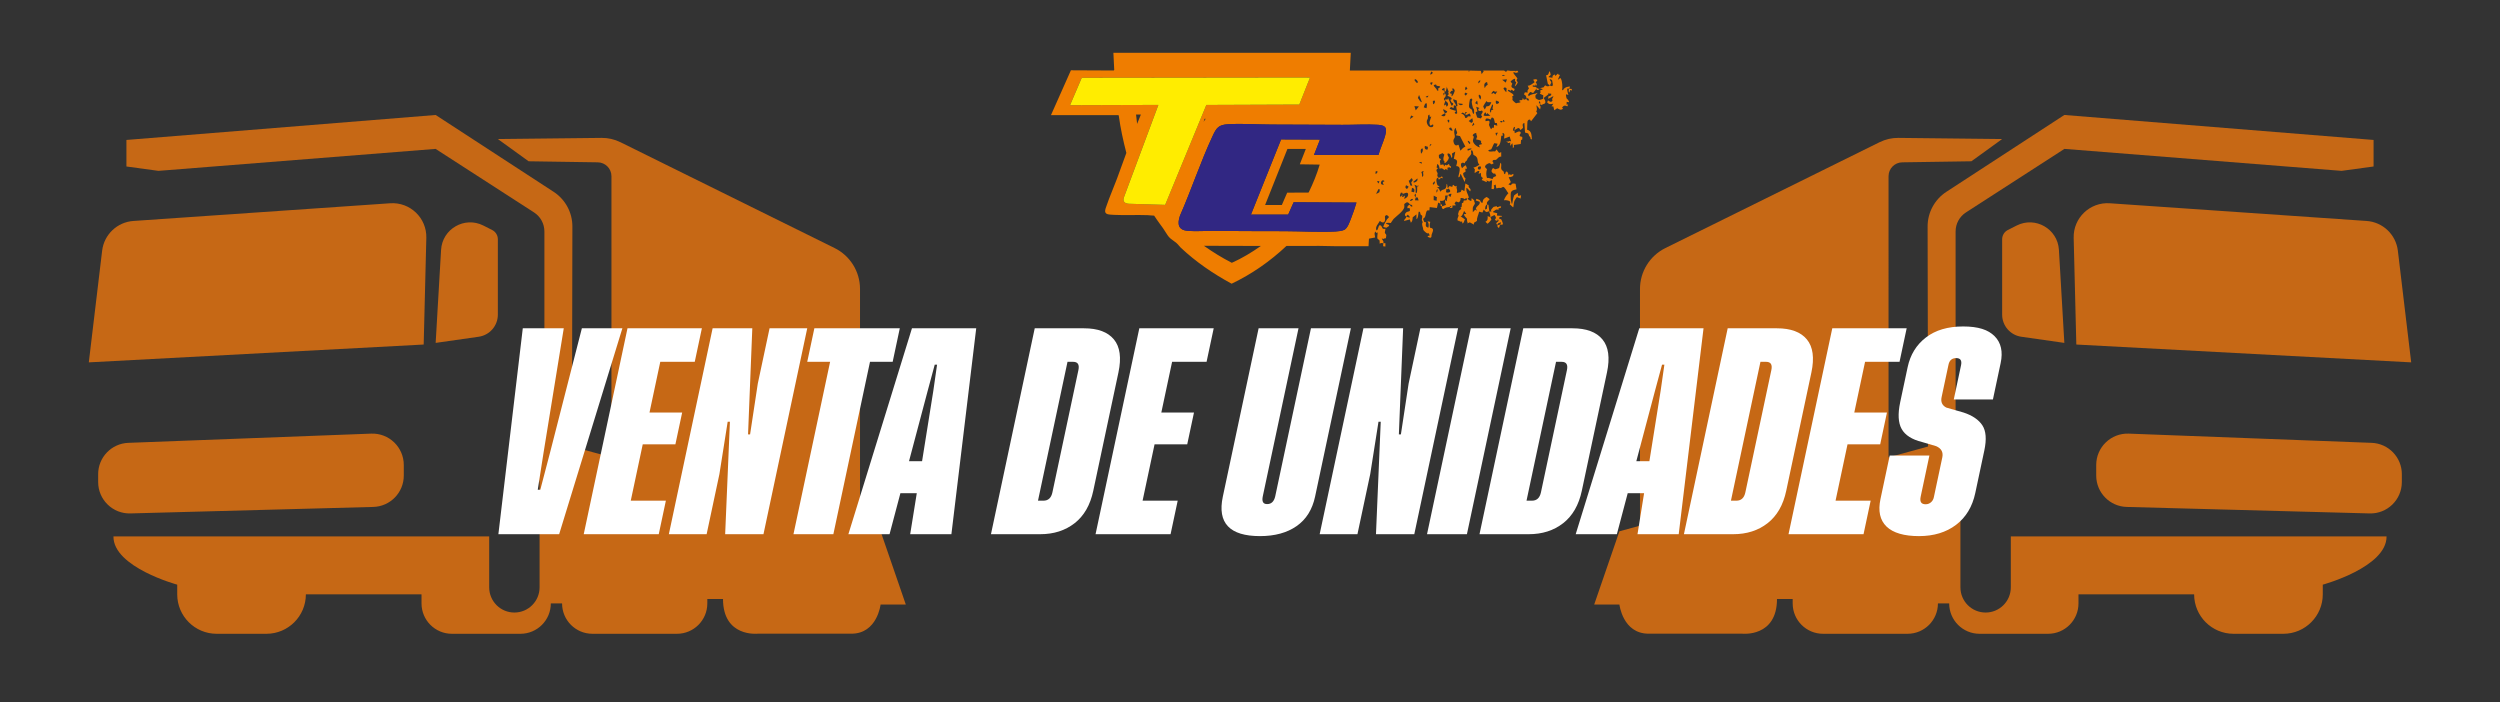 <?xml version="1.0" encoding="UTF-8"?>
<svg id="Capa_1" xmlns="http://www.w3.org/2000/svg" version="1.1" viewBox="0 0 1452.64 408.08">
  <rect x="0" y="0" width="1452.64" height="408.08" fill="#333333" stroke="none"/>
  <!-- Generator: Adobe Illustrator 29.8.1, SVG Export Plug-In . SVG Version: 2.1.1 Build 2)  -->
  <defs>
    <style>
      .st0 {
        fill: #312783;
      }

      .st1 {
        fill: #c66815;
      }

      .st2 {
        fill: #ef7d00;
      }

      .st3 {
        fill: #fff;
      }

      .st4 {
        fill: #ffed00;
      }
    </style>
  </defs>
  <g>
    <g>
      <g>
        <path class="st1" d="M1379.18,96.74v-15.42l-179.68-14.51-68.54,44.64c-6.83,4.45-10.94,12.06-10.91,20.21l.25,127.78-179.33,49.28-14.65,42.53h14.65s1.93,16.96,16.96,16.96h54.45s20.15,2.21,20.15-20.15h9.12v2.56c0,9.75,7.9,17.65,17.65,17.65h49.1c9.75,0,17.65-7.9,17.65-17.65h6.54c0,9.75,7.9,17.65,17.65,17.65h39.83c9.75,0,17.65-7.9,17.65-17.65v-5.27h67.2c0,12.66,10.26,22.92,22.92,22.92h28.91c12.66,0,22.92-10.26,22.92-22.92v-5.63s37.22-10.12,37.06-28.03h-218.33v29.59c0,8.08-6.55,14.64-14.64,14.64h0c-8.08,0-14.64-6.55-14.64-14.64v-59.8c0-6.54,5.3-11.84,11.84-11.84h0l-14.64-14.64v-120.53c0-4.46,2.27-8.62,6.02-11.04l57.21-36.92,161.02,12.77,18.6-2.54h.01Z"/>
        <path class="st1" d="M1401.04,210.56l-7.75-64.89c-1.12-9.38-8.75-16.64-18.17-17.28l-149.19-10.28c-11.56-.8-21.3,8.52-21.01,20.1l1.54,61.98,194.58,10.36h0Z"/>
        <path class="st1" d="M1196.35,145.18l3.15,54.06-24.99-3.57c-6.4-.91-11.15-6.39-11.15-12.85v-43.8c0-2.27,1.28-4.35,3.31-5.38l5.11-2.59c10.89-5.52,23.86,1.94,24.57,14.13h0Z"/>
        <path class="st1" d="M1395.6,275.54v4.57c0,10.26-8.46,18.5-18.71,18.22l-141.13-3.77c-9.87-.26-17.74-8.34-17.74-18.22v-6.16c0-10.34,8.59-18.61,18.92-18.22l141.13,5.36c9.79.37,17.54,8.42,17.54,18.22h-.01Z"/>
      </g>
      <path class="st1" d="M1092.23,82.58l-124.54,61.55c-9.04,4.47-14.77,13.68-14.77,23.77v140.81l144.43-34.62V102.39c0-4.41,3.54-8,7.95-8.07l40.19-.61,17.87-12.92-60.29-.67c-3.75-.04-7.47.8-10.83,2.47h0Z"/>
    </g>
    <g>
      <g>
        <path class="st1" d="M73.46,96.74v-15.42l179.68-14.51,68.54,44.64c6.83,4.45,10.94,12.06,10.91,20.21l-.25,127.78,179.33,49.28,14.65,42.53h-14.65s-1.93,16.96-16.96,16.96h-54.45s-20.15,2.21-20.15-20.15h-9.12v2.56c0,9.75-7.9,17.65-17.65,17.65h-49.1c-9.75,0-17.65-7.9-17.65-17.65h-6.54c0,9.75-7.9,17.65-17.65,17.65h-39.83c-9.75,0-17.65-7.9-17.65-17.65v-5.27h-67.2c0,12.66-10.26,22.92-22.92,22.92h-28.91c-12.66,0-22.92-10.26-22.92-22.92v-5.63s-37.22-10.12-37.06-28.03h218.33v29.59c0,8.08,6.55,14.64,14.64,14.64h0c8.08,0,14.64-6.55,14.64-14.64v-59.8c0-6.54-5.3-11.84-11.84-11.84h0l14.64-14.64v-120.53c0-4.46-2.27-8.62-6.02-11.04l-57.21-36.92-161.02,12.77-18.6-2.54h-.01Z"/>
        <path class="st1" d="M51.6,210.56l7.75-64.89c1.12-9.38,8.75-16.64,18.17-17.28l149.19-10.28c11.56-.8,21.3,8.52,21.01,20.1l-1.54,61.98-194.58,10.36h0Z"/>
        <path class="st1" d="M256.29,145.18l-3.15,54.06,24.99-3.57c6.4-.91,11.15-6.39,11.15-12.85v-43.8c0-2.27-1.28-4.35-3.31-5.38l-5.11-2.59c-10.89-5.52-23.86,1.94-24.57,14.13h0Z"/>
        <path class="st1" d="M57.04,275.54v4.57c0,10.26,8.46,18.5,18.71,18.22l141.13-3.77c9.87-.26,17.74-8.34,17.74-18.22v-6.16c0-10.34-8.59-18.61-18.92-18.22l-141.13,5.36c-9.79.37-17.54,8.42-17.54,18.22h0Z"/>
      </g>
      <path class="st1" d="M360.41,82.58l124.54,61.55c9.04,4.47,14.77,13.68,14.77,23.77v140.81l-144.43-34.62V102.39c0-4.41-3.54-8-7.95-8.07l-40.19-.61-17.87-12.92,60.29-.67c3.75-.04,7.47.8,10.83,2.47h.01Z"/>
    </g>
  </g>
  <g>
    <path class="st3" d="M338.08,190.76h23.56l-36.74,119.64h-35.31l14.18-119.64h23.81l-11.82,72.77-3.29,21.02h1.48l5.52-21.02,18.63-72.77h-.02Z"/>
    <path class="st3" d="M366.5,290.93h20.41l-4.14,19.47h-43.59l25.43-119.64h43.22l-4.14,19.47h-20.03l-6.27,29.49h18.98l-3.93,18.48h-18.98l-6.95,32.71h0v.02Z"/>
    <path class="st3" d="M435.84,252.4l4.48-29.49,6.84-32.15h21.89l-25.43,119.64h-22.26l2.76-65.35h-1.3l-4.8,30.42-7.43,34.93h-21.95l25.43-119.64h23.06l-2.47,61.64h1.19-.01Z"/>
    <path class="st3" d="M522.83,190.76l-4.14,19.47h-13.17l-21.29,100.17h-23.18l21.29-100.17h-13.29l4.14-19.47h49.65-.01Z"/>
    <path class="st3" d="M528.87,310.4l3.83-23.81h-9.52l-6.3,23.81h-23.92l36.94-119.64h37.34l-14.42,119.64h-23.95ZM528.18,267.98h7.6l6.54-40.93,2.17-15.15h-1.36l-4.08,15.15-10.86,40.93h0Z"/>
    <path class="st3" d="M629.85,190.76c8.04,0,13.83,2.15,17.39,6.46,3.56,4.31,4.43,10.71,2.63,19.2l-14.62,68.75c-1.76,8.29-5.37,14.56-10.83,18.83-5.47,4.27-12.13,6.4-20,6.4h-28.62l25.43-119.64h28.62ZM611.51,286.1l15.1-71.04c.68-3.22-.33-4.82-3.05-4.82h-3.28l-17.15,80.69h3.15c2.8,0,4.54-1.61,5.23-4.82h0Z"/>
    <path class="st3" d="M663.9,290.93h20.41l-4.14,19.47h-43.59l25.43-119.64h43.22l-4.14,19.47h-20.03l-6.27,29.49h18.98l-3.93,18.48h-18.98l-6.95,32.71h0v.02Z"/>
    <path class="st3" d="M784.93,190.76l-20.78,97.75c-1.61,7.59-5.2,13.32-10.76,17.19-5.57,3.88-12.65,5.81-21.27,5.81-17.64,0-24.84-7.63-21.6-22.88l20.81-97.88h23.18l-20.76,97.63c-.65,3.05.21,4.56,2.56,4.52,2.43,0,3.98-1.51,4.67-4.52l20.76-97.63h23.2,0Z"/>
    <path class="st3" d="M814,252.4l4.48-29.49,6.84-32.15h21.89l-25.43,119.64h-22.26l2.76-65.35h-1.3l-4.8,30.42-7.43,34.93h-21.95l25.43-119.64h23.06l-2.47,61.64h1.19-.01Z"/>
    <path class="st3" d="M854.61,190.76h23.18l-25.43,119.64h-23.18l25.43-119.64Z"/>
    <path class="st3" d="M913.72,190.76c8.04,0,13.83,2.15,17.39,6.46,3.56,4.31,4.43,10.71,2.63,19.2l-14.62,68.75c-1.76,8.29-5.37,14.56-10.83,18.83-5.47,4.27-12.13,6.4-20,6.4h-28.62l25.43-119.64h28.62ZM895.37,286.1l15.1-71.04c.68-3.22-.33-4.82-3.05-4.82h-3.28l-17.15,80.69h3.15c2.8,0,4.54-1.61,5.23-4.82h0Z"/>
    <path class="st3" d="M951.48,310.4l3.83-23.81h-9.52l-6.3,23.81h-23.92l36.94-119.64h37.34l-14.42,119.64h-23.95ZM950.79,267.98h7.6l6.54-40.93,2.17-15.15h-1.36l-4.08,15.15-10.86,40.93h0Z"/>
    <path class="st3" d="M1032.5,190.76c8.04,0,13.83,2.15,17.39,6.46,3.56,4.31,4.43,10.71,2.63,19.2l-14.62,68.75c-1.76,8.29-5.37,14.56-10.83,18.83-5.47,4.27-12.13,6.4-20,6.4h-28.62l25.43-119.64h28.62,0ZM1014.15,286.1l15.1-71.04c.68-3.22-.33-4.82-3.05-4.82h-3.28l-17.15,80.69h3.15c2.8,0,4.54-1.61,5.23-4.82h0Z"/>
    <path class="st3" d="M1066.55,290.93h20.41l-4.14,19.47h-43.59l25.43-119.64h43.22l-4.14,19.47h-20.03l-6.27,29.49h18.98l-3.93,18.48h-18.98l-6.95,32.71h0v.02Z"/>
    <path class="st3" d="M1158,232.12h-22.75l4.22-19.85c.6-2.8-.33-4.2-2.79-4.2s-3.95,1.28-4.49,3.83l-4.01,18.86c-.6,2.8.32,4.82,2.73,6.06l10.08,2.9c5.12,1.69,8.75,4.17,10.88,7.42,2.13,3.26,2.51,8.1,1.15,14.53l-5.27,24.8c-1.69,7.95-5.42,14.12-11.16,18.48s-12.94,6.56-21.55,6.56-15.07-1.86-18.88-5.57-4.97-9.03-3.5-15.96l5.37-25.29h23.06l-5.08,23.92c-.63,2.97.36,4.43,2.96,4.39,1.11,0,2.1-.37,2.99-1.11.88-.74,1.45-1.71,1.7-2.9l4.92-23.18c.65-3.05-.53-5.23-3.55-6.56l-8.2-2.41c-5.87-1.44-9.82-3.96-11.85-7.55s-2.3-8.8-.85-15.64l4.31-20.28c1.54-7.25,5.08-13.02,10.63-17.28,5.54-4.27,12.74-6.4,21.61-6.4s14.55,1.89,18.3,5.66,4.92,8.98,3.51,15.61l-4.49,21.15h.02-.02Z"/>
  </g>
  <g>
    <path class="st2" d="M784.87,30.67l-.53,10.33h69.13l-.26.52h.61l-.09-.52,6.75.17.43,1.93,1.21-1.69-.34-.42h12.19s1.22.87,1.22.87c.3-1.45,1.46-.72,2.44-.69s1.99-.03,2.99,0l-.09.52c.43-.52.52-.64,1.28-.53l.47.88c-.47-.12-.98.29-1.34.31-.42.02-1.12-.63-1.64-.22-.05.64,2.38,3.1,2.41,3.5.02.21-.46.54-.48.88-.02.47.59.95.66,1.27.11.5-1.43,2.62-1.72,2.32l.85-2.22c.04-.41-.62-.45-.76-.74-.09-.19.22-1.07.09-1.41-1.06.17-1.95.87-2.62,1.69l1.01,1.23c-1.05,1.98-.4,2.22,1.35,3.03.01.33-.28,1.28-.68,1.21l-1.08-.85c-.71,1.34-.9.24-1.59.17s-.78.36-.24.78c.77.6,4.61,2.25,2.09,3.08.59.63.14,1.55.22,1.99.04.23,1.89,1.96,2.15,1.97.83-.49,1.7-.09,2.54-.64.21-.59-.88-.31-.7-.78.28-.72,1.4-.27,1.76-.52l.17-.97c.57-.14.34.66.78.83l1.49-.48c0,1,.78.92,1.58.87l-.7-1.33-.88.28c-.05-1.08-.43-2.06-1.51-2.45l.56-1.2,1.65.14c-.38-1.31,0-1.4.7-2.36l-.7-1.67c1.48.2,2.63-1.18,3.87-1.84l.09-.27-.8-1.31c1.58-.69,3.63-.09,1.43,1.4.42.53,1.12,1.56.32,2.02l-.35-.88-.18,1.05c-.24-.39-1.79-.45-1.57.09.25.64,1.14.34,1.63.48.52.14,1.43,1.32,2.4,1.1-.24.62-.97.72-1.57.79l-.35-1.23c-.08,1.32-1.07,1.65-1.58,2.72-.72.45-1.26-.56-1.81-.42-.31.08-1.38,1.49-1.32,1.77.01.07.37.67.41.66,1.31-1.4,3.41-1.09,4.99-1.93.23.22-1.05,1.18-1.16,1.57-.07.25.09,1.38.2,1.58s1.64,1.03,1.92,1.04c.16,0,2.28-.6,2.34-.71l.12-2.08-2.03-.88c.73-.78.42-1.05.25-1.93l1.5-.6c-.4-.52-1.03-.37-1.58-.52.45-.53,1.75-.48,2.17-.78.13-.09.2-.78.97-1,.26-.07.38.34.66.42.46.14,1.61.12,1.8-.41.13-.36-1.14-.6-1.14-1.13l-.96-4.81c1.74-.03,1.26-1.25,2.02-2.37.19,0,.64,1.77.62,2.01-.07.68-1.17.83-1.23,1.49l2.28.35c-.02-1.28.27-1.5,1.4-1.93l.26.87,1.58-1.4.43.8.71-.11-1.23,2.8c.7.04,1.27-1.36,1.72-.58.91,1.58,1.03,4.92.74,6.71.91.19.62-.28.97-.69.93-1.08,2.23-1.25,3.58-1.41.07.51-.38.8-.52,1.23.49.04,1.02.3,1.58.17v1.05l-1.05-.52c.35.71-.26.91-.35,1.57-.62-.37-.37-1.7-.17-2.28-.35-.03-.71.02-1.05,0-.17,1.3.36,2.47.7,3.68l-1.4-.35c-.13.14.12,1.96.27,2.27.13.27.62.58.85.9,1.71,2.33-.58,1.01-.77,1.21v1.75l.88-.35-.45,1.21c-1.37-.59-1.96-.69-2.98.53l-.06.24.51.55c-1.19,1.14-2.2.44-3.39-.23l-1.69,1.2-.55-2.26-1.03-.02,1.05-1.57c-1.66.36-2.31.59-3.61-.7l.45-1.23c.83.32,1.22,1.23,2.17.68.84-.49.24-.9.28-1.46.03-.39.79-1.11.7-1.67l-2.97,1.58.07-1.41c.93-.35,1.8-.26,1.67-1.57l-1.93-.17.28.52-2.73,2.11c.3.88,1.08,1.4.97,2.45-.13,1.35-1.44.74-2.11,1.74-.4-.58-.8-.57-1.31-.09,1,.87.59,1.44.35,2.54l-2.1-2.45c-.05,1.24.74,2.59-.18,3.58l.67,1.09-3.56,4.61c-.38.16-.3-.6-.61-.79-.7-.43-1.47.39-1.57,1.06l-.2,4.7c2.78.72,2.51,3.22,2.81,5.53-1.09.23-.67-.58-.97-1.22-.13-.27-.52-.43-.68-.72-.18-.33-.22-1.08-.5-1.34-.32-.3-1.75-.44-1.86-.59l-.37-5.58c-1.79.43-.61,2.32-.79,2.81-.09.24-1.41,1.4-1.66,1.22-.7-2.24-2.1-.33-3.33.17l.35-1.92c-1.09.03-1.12,1.42-1.23,2.27l.87-.17.18,1.58c.82-.31,2.87-1.73,3.42-.52.36.8-.85,1.31-.49,2.05.09.55,1.4.43,1.47.68l-.03,1.44-.69.32-.2,2.3-3.99.57.07,1.42-.77.16c.29-.97-.1-1.68-.18-2.63l-1.22,1.58v-1.93c-.4-.11-.73.32-1.07.27-.21-.03-.67-.78-1.2-.63l.61-.52.09.52c.45.04.52-.48.97-.53.39-.05.74.21,1.13.18l-.88-2.8-3.15,1.22c-.24-1.28.81-2.73-.79-3.33-.47.1,0,1.31.09,1.57-.34.01-.9-.12-1.03.29-.28,2.18-.25,5.69-2.82,6.37l.7-1.93-1.9-.33c-.36.21-1.41,3.16-1.87,3.66-.09.1-1.44.03-1.66.78,1.17.97,2.68.03,3.95.38l.86-1.17,1.49,2.02,1.23-.45v2.63c-1.44-.34-2.27,1.58-3.15,1.85-.79.25-1.52-.41-1.94.86l.7,1.14c-1.69,1.09-1.22.38-2.29-.09-.4-.17-1.98.75-2.27,1.1-.17.2-.53.93-.49,1.16l1.16,1.28c-.52,1.82-.57,3.32.03,5.13,1.13-.33,2.16.45,3.33.53.04-1.3,1.17-1.2,2.03-1.75l-.72-1.58c-.51.87-1.95-.5-2.02-1.16-.06-.67.48-1.29.8-1.84.49-.07.94.68,1.38.7.17,0,1.99-.56,2.12-.68.53-.48.47-2.54,1.04-3.16.73,1.16-.02,2.54.34,3.69.23.73,1.26,1.24,1.41,1.57.22.49-.1,1.38.79,1.4.63-2.88,1.77-1.14,2.11.7l.53-.7.78.48,1.32-.66c.68,1.53-1.45,2.01-2.63,1.93l1.24,2.89-1.42,1.31,1.48.54c.62-1.31,1.46-1.16,2.7-.86l.55,3.21c-1.14.27-2.85.46-3.25,1.83-.2.68-.15,3.31-.08,4.12.07.81.41,1.57.52,2.37.46.04.29.02.34-.27.28-1.56.52-3.11,1.11-4.58l2.05-1.45.18,1.75c.54,0,1.05-.15,1.57-.27.22-.05.19-.2.19.19-.01.55-.28,1.09-.18,1.66l-2.2-.83c-.17.03-1.36,1.83-1.47,2.16-.35.98-.44,2.27-.57,3.27-.02.12-.1.44-.22.49l-1.94-1.75c.29-.41.39-1.46-.02-1.77-.56-.42-2.68-.88-3.39-.51.55-1.59,1.44-2.94,2.62-4.14-.7-.72-2.03-3.67-3.05-3.68-.3,0-.89.54-1.27.61-.45.08-.76-.13-1.14-.1-.32.03-1.39.4-1.53.3-.22-.58-.17-1.27-.35-1.84-.06-.18.11-.32-.27-.26-.18.03-.95.51-.95.61.67.6.24,1.32-.03,2l-1.21-.16.35-4.9c-.65-.36-1.49.64-1.66.65-.25.02-1.52-.79-1.67-.65-.08.27.76.98.09.88-.82-.13-1.82-.97-2.71-1.05-.18-.52.53-.76.53-1.13,0-.46-.64-.52-.85-.91-.29-.56-.19-1.53-.22-2.15l-1.4.52.52-1.57c-1.17-.56-1.79.79-2.8,1.05l.13-2.17-.83-.98c1.32-.16,2.41-1,3.5-1.66-1.72-1.65-.32-3.43-2.19-4.99-.29-.24-1.24-.68-1.28-.74-.1-.15-.29-3.23-1.26-2.59-.42.66.13,1.42-.03,1.97-.25.87-1.68,2.1-2.08,2.7-.18.26-.19.73-.44,1.09-.43.65-1.26.69-1.13,1.76-2.56-1.29-2.87,1.07-1.66,2.8.32-.32,1.75-1.88,2.19-1.57l.7,1.84-1.05.09.18,1.63c-.06.24-1.05.53-1.23.73-.54.6.34,2.86,1.2,3.17l-.5,2.17-2.28-4.72c-.22-.05-.21.18-.26.35-.19.66-.11,1.64-1.14,1.58.13-2.12,2.36-6.38-1.23-6.48.46-2.13,1.39-3.57-1.4-4.21l.87-4.19-1.89,1.09c-.1.91.54,1.85-.3,2.59-.43-1.12-.58-2.76-2.18-2.62-.63.99.71,1.96.63,2.62-.11.88-1.43,2.7-2.3,2.97-.47.15-.17-.78-.29-1.12-.08-.24-.46-.22-.5-.41-.29-1.2.09-2.27.44-3.39l-1.04-.87-2.12,1.05c-.08.13.07,1.82.12,1.9.06.11,1.04.24,1.04.82,0,.43-.51.26-.56.7-.08.76.33,1.76.37,2.54.37-.3,1.57-.59,1.85-.19.19.27-.12.87.25.89l.7-.97.79.41,1.22-.83c.35.23.28.82.53,1.06.17.17.52.12.58.2.09.1.07.94.21,1.19l-.79-.53-1.31.2v1.57s-.97-.87-.97-.87l-.7.71c-1.23-.65-1.36-1.48-2.9-.71-.16-1.04-.32-2.37-1.4-2.8l-.35,2.1.87.26c-1.92,1.41-.39,2.11-.26,3.22.04.35-.24.62-.22.96.02.37.41.87.31,1.33,1.02.03,1.91.26,2.36-.87l.62,1.31-1.11-.27-1.25,1.07-.45-1.04c-1.74-.19-.78,3.8-.23,4.35.2.19,1.12.57,1.12.64l-1.75.79c1.66-.13,1.41,1.32,2.36,2.27.49-1.32,1.36-1.02,2.31-1.54,1.12-.61,1.02-1.9,1.11-3.01.73.24.35,2.47.79,2.45l.9-1.21,1.63.5c.5-2.35.79-.57,1.72-.37.38.08.61-.19.92-.32-.48,1.04.12,1.88.17,2.74.03.5-.33,1.01-.07,1.47.42-.25,1.88-.38,2.15-.57.11-.08.5-1.11.57-1.36l1.57.87c.27-1.35.27-2.76.53-4.11.04-.22-.13-.32.25-.26l1.82,1.08c-.64,1.49,1.34,1.47.95,2.91-.05.17-.02.54-.32.39-.27-.14-1.33-1.8-2.02-1.93-.47,2.13,1.08,3.8,1.39,5.77l-.7.19c.11,1.14,1.28,1.28,2.1,1.75l.26-1.75,1.46,1.35c-.19.61.41,1.3.39,1.7-.03.64-1.23,1.84-1.23,2.64v2.54l1.49-1.57c.08,0,.57.74.79.52.4-.42-.69-.49-.45-1.23.54-1.66,2.61-1.89,2.17-3.83l-2.25-.73.34-.97c.09-.05,1.75.58,1.93.72.7.53.39,1.8,1.75,1.48-.09-1.73.89-2.63,2.34-3.28l1.69,1.28c-.59.97-2.23,1.77-1.41,2.96-1.18.64-1.21,1.86-1.21,3.08l1.02-.47.21-2.33h.69s.54,4.03.54,4.03l1.23-.18c.07-.07-.38-.47-.32-.76.03-.13,1.3-1.73,1.5-1.83.25-.13,1.89-.47,1.98-.38l.09.52c.88.01,1.47-.8,2.36-.35-.16.94-.54,1.09-1.4.87l-.18,1.05c-1.52-.68-1.97.49-3.15,1.05l.11.35,2.33.54-.16,1.39,2.8.18v.52c-1.1-.11-1.37-.06-1.58,1.05.36.06,1.24.36,1.41.65.09.16.85,2.08.83,2.2-.03.23-.31.54-.34.82-1.84-.83-1.46,1.26-1.92,1.58-.53.36-1.17-.86-.84-1.37.1-.16,1.27-.23,1.55-.46s.29-.97.53-1.31c-.8.35-2.2.4-2.1,1.57-1.9-1.2.73-1.77.63-2.46-.15-1-.78-.91-.8.18l-1.4-.61c1-1.33.68-1.67-.2-2.88l-2.36,1.21.58,1.49c-.01.15-1.84,2.17-2.06,2.28-.43.22-1.04-.82-1.4-1.06,1.35-.64,1.43-1.92,1.23-3.24l1.57.52c.18-1.19-.34-2.16-.69-3.25-.34-.26-.79.24-1.17.28-1,.11-1.34-.8-1.91-1.4l-.8,1.74-1.91-.51c-.35,1.82-1.42,3.39-1.26,5.31-.85.98-2.12.56-1.72,2.22l-2.44-1.32-1.42.62c.38-.67-.11-.9-.17-1.32-.06-.44.08-.94-.04-1.36-.16-.53-1.54-1.3-1.72-2.49-.09-.62,1.46.07,1.23-.52l-1.14-1.49c-.24-.11-1.1,3.59-2.19,2.98l2.62,1.86c-.48.76-.5,2.31-1.56,2.34v-1.05c-.36-.03-.79.07-1.14,0-.39-.08-.48-.42-.74-.49-.33-.09-.63.36-.85-.38-.29-.96.5-1.82.6-2.59.05-.39-.3-.54-.32-.83,0-.09.43-1.59.5-1.77.32-.71.98-.8,1.4-1.41l-.51-.68.71-.37.17-2.34h.69s.35-1.32.35-1.32c.65-.42,2.63.52,1.5-1.65l-.87.83c-.82-.62-1.5-.78-2.54-.66.35.71-.33,2.48-1.12,2.45-.41-.02-1.21-.55-1.51-.44l-.82,1.05.83,1.13-2.1.18.16.93c-.14.46-1.41.72-1.73.21l1.05-.53-.43-.43c-.63.94-1.56.64-2.58.93-.72.2-1.19.58-1.81.96-.12-.01-.71-.62-.76-.79-.14-.47.14-.72.15-.92-.98.08-.84-.32-.88-1.23.77-.11.88.61.88,1.23.83-.07,1.46-.64,2.28-.7-.52-1.07-.63-1.95-.52-3.15.4.13.25.98.87.87l.7-3.33-1.57.18c.28,2.53-.48,3.22-2.99,2.97l.35,1.75-1.4-.7-.71,3.14-4.2-.52-.18,1.93c-1.36-.12-1.47-.06-1.88,1.19-.45,1.36-.25,2.9-1.81,3.65.42,1.01.37,2.36,1.77,1.99-.19,1.55-.69,2.6,1.14,3.15.36.11.21-.1.25-.26.21-.86.2-1.69-.08-2.54-.11-.34-.48-.49-.44-.87l1.58.35c-.41,1.11-.49,2.23-.18,3.38,2.97.38,1.4,2.37.93,4.1-.17.61.19,1.29-.57,1.72-.33.13-1.61-.37-1.74-.71-.19-.47,1.2-.34,1.22-.7l-.7-1.32c-.51.74-1.77-.47-2.28-.96-1.06-1.02-.63-.81-.95-2.03-.27-1.04-.58-1.5-.44-2.7.03-.25.33-.45.31-.68-.02-.31-.48-.7-.51-1.26-.03-.67.39-1.66.19-2.41-.04-.16-.8-.45-.96-.83-.23-.55.05-1.48-.97-1.57-.42.31-.22,4.04-1.4,4.38v-2.8l-2.19,1.75c-.06,1.26-.12,2.2-1.05,3.15l-.62-1.92-3.32.87c-.08-1.19,1.51-1.4,1.23-2.63.72.41,1.43.75,2.28.52l-1.33-1.57-1.03,1.04c-1.09-.55-.68-1.72.1-2.35,1.02-.83,2.85.02,1.89-2.53l-1.2.15c-.24-1.27.36-1.53,1.31-2.1.34.68.66,1.13,1.49,1.22.19-1.41-.56-.98-1.23-1.31-.42-.21-.78-1.31-1.85-1.29-.25,0-1.48.87-1.58,1.03-.05.09.13,1.31.05,1.8-.38,2.31-4.66,5.24-6.26,6.87-.37.37-1.49,2.26-1.61,2.33-.22.13-2.16-.44-2.77.21-.22.3,1.72.77,1.77.98.2.93-1.01.9-1.41,1.55-.16.06-1.47-.29-1.72-.39-.19-.08-.28.05-.19-.27.27-.97,1.57-3.47,2.18-4.31.22-.31,1.16-1.02,1.11-1.3l-1.2-1.09c-1.89.44-.9,1.43-1.08,2.8-.27,2.07-1.81,1.72-3.05.63-.88,1.71-2.8,3.35-2.01,5.42,1.44.16.92-4.09,2.71-2.63.87.71.38,2.29,2.54,1.75.14.14-.39,1.74-.35,2.17.06.62.74.93.85,1.46.12.59-.3,1.32-.15,1.97-1.03-.48-1.42,1.07-2.45-.18,0,.8.84,1.4.98,2.1.09.42-.1.6-.11.88.4.04.82-.03,1.23,0v1.93l-1.33-.17c.07-.59.08-1.17.1-1.76-.86-.08-1.32-.34-2.1.35-.03-.6.07-1.63-.21-2.16-.2-.37-.6-.28-.85-.55-.77-.84.06-2.88-.17-3.95l-.87.35-.26-.87c-1.09.94-.37,2.29-.27,3.49l-3.6.7-.25,4.39c-6.1-.03-12.21.03-18.32,0-3.39-.02-6.91-.17-10.32-.19-6.36-.03-12.72.01-19.07.04-9.41,8.86-20.16,16.37-31.84,21.93-10.64-5.75-20.71-12.63-29.53-20.92-.88-.83-1.72-2.1-2.71-2.89-2.58-2.04-3.76-2.28-5.64-5.39-1.41-2.32-2.52-3.84-4.14-6.02-1.05-1.41-2.02-2.89-3.01-4.34-1.23,0-2.56-.22-3.76-.27-6.41-.24-13.08.14-19.46-.17-.99-.05-2.93-.14-3.81-.4-2.35-.68-1.23-3.1-.66-4.77,1.76-5.23,4.15-10.58,6.09-15.8s3.61-10.03,5.47-15.02c-1.84-7.14-3.42-14.35-4.41-21.67l-.23-.29h-39.17l11.59-26.06,24.91.12.26-.37-.49-9.93h137.91ZM832.12,42.86c.12-.12.42-.56.4-.7l-.86-.64-.7,1.75c.44.05.85-.11,1.16-.41ZM874.59,43.98c-.68-.31-1.47-.95-1.75.17l1.75-.17ZM761.21,45.03l-132.39.17-.35.17-6.74,15.76,51.34-.17-19.76,53.01c-1.13,2.64-.42,4.16,2.5,4.42l21.21.65,23.93-58.06,54.01-.22,6.24-15.73h0ZM900.71,49.74c.98.52,1.57.51,1.58-.77,0-.22-.39-2.26-.45-2.37-.11-.19-1.7-1.09-1.35-.24.19.46.89,1.08.89,1.55s-.91,1.49-.67,1.82h0ZM822.13,46.1l-.27.4c.43.49,1.32,2.4,2.01,1.34.19-.29-1.06-2.24-1.74-1.73h0ZM875.64,46.08l-2.8.26,2.1,1.66s.7-1.93.7-1.93ZM860.22,46.78c-.99-.14-1.31.75-1.23,1.57.27.32,1.4-1.42,1.23-1.57ZM864.07,47.66c-1.87.45-1.81,1.88-1.4,3.5.38-.28.41-.84.78-1.23.33-.34.65-.37.98-.63l-.36-1.64h0ZM832.53,48.01c-.38.02-1.06-.4-1.32-.01-.28.63.07,1.03.53,1.41,0,0,.79-1.4.79-1.4ZM835.86,52.56l-.27-1.05,1.32-.96c-.7-1.12-2.33.03-2.45-1.49l-1.4.35c.18,1.41,1.77,1.76,1.92,3.25l.88-.11h0ZM841.12,55.71c-.08-.47.6-.66.68-1,.09-.37-.34-.57-.33-.84,0-.21.27-.38.28-.53.04-.39-1.16-2.34-.99-3.06l-.7,2.97c-.91-.42-.7-1.25-.7-2.1-.68.02-1.46.4-1.58,1.13l1.56.46v1.36s-.86.2-.86.2l.53,1.22.35-1.23c.25-.29.68.64.7.8.16,1.29-.98,1.71-1.06,2.27-.11.75.68.94.69,1.56,0,.43-1.09,2.34-.25,2.36.12,0,.43-.66.79-.52l.18,1.23c1.85-.83.92-2.87-.63-3.32l.1-1.06,1.04.34.53-.87,2.02,4.38c.27.06.94-.72.97-.97.07-.74-.7-.64-1.04-1.06-.26-.31-.4-1.03-.7-1.39l.86-.44c-.16-1.25-1.54-1.43-2.45-1.93h0ZM851.46,52.38l1.2-.78-.77-1.31c-.74.59-.56,1.29-.44,2.1ZM875.29,53.43c-.22-.91.67-2.03-.4-2.49-.61-.27-1.1-.08-1.29.58.2.18,1.39,2.26,1.68,1.92h0ZM844.77,51.54c-.22-.14-.89.03-1.2-.03l.7.96c-.24.38-.85.24-1.11.42-.21.15-.16.93-.81.9.13.7.66.47,1.2.71l-.15,1.37c.57.44,2-2.68,1.85-3.33-.02-.07-.43-.99-.48-1.02ZM870.03,53.09c-1.12.22-1.26.47-2.17-.34-.59.56-1.36.98-1.16,1.91l1.14-.66,1.04.83,1.14-1.75h0ZM851.57,53.81c-.81.48-.76,1.4.13,1.71l.99-1.12-1.12-.59h0ZM860.05,57.81c.92-.75.52-2.72-.7-2.8-.47,1.18.3,1.79.7,2.8ZM826.22,59.39l-1.66-4.2-.7,1.75c.78.81,1.1,2.24,2.36,2.45h0ZM828.5,56.41c.08.09.88.26,1.05.1l.52-.97c-.13.17-1.96.45-1.57.87h0ZM855.3,57.29c-.41,0-.97.1-1.19.46-.17.29-.58,3.36-.56,3.82.08,1.73,1.19,1.47,1.66,2.2.41.64.19,1.9,1.06,2.44.37,0,.3-2.02.25-2.35-.09-.56-.5-.75-.69-1.24-.2-.54-.76-3.15-.67-3.63.11-.56.58-.94.13-1.7h0ZM846.51,58.38l-2.06-.74c-.24,1.56,1.53,2.25,1.57,3.85l-1.23-.35-.18,1.75-1.32-.7c-.38.16-1.3.8-.74,1.09.98.5,2.56.83,3.63,1.19-.13.4-.89.47-.88.96,0,.65,1.02.99,1.37.4.24-.41-.48-2.97-.49-3.73,0-.15,0-.29,0-.44h.7l-.4-3.28h0ZM832.71,60.61c1.43-.42,1.55-3.23-.16-1.81l.16,1.81ZM858.64,60.79c-.04-.35-.14-2.29-.44-2.27-.21.43-1.05,1.02-.98,1.47l1.41.8h0ZM870.86,59.08c-.18-.18-1.54-.73-1.7-.57.03.6-.27,1.82.61,1.86.58.02,1.71-.65,1.09-1.28h0ZM866.53,59.39c-.15-.11-1.7.11-2.16-.03s-.33-.73-.65-.58c-.25.24-1.87,2.77-1.89,3.01s.74,1.72.93,1.81l.96-1.84c1.83.12,2.26-.82,2.81-2.36h0ZM894.56,58.86l-.35.09v1.14h1.05s-.71-1.23-.71-1.23h0ZM829.03,60.09c-1.26-.36-1.27,1.4-1.75,2.27l1.58.53c.29-.99.26-1.79.18-2.8h0ZM847.25,60.09c.65,1.05,1.9,1.48,2.8.44.02-.35-2.4-.32-2.8-.44ZM867.75,63.76c-1.33-1.02.65-2.23-.7-3.15-.17.99-1.43,2.97-1.33,3.86.02.13.31,1.18.63.87l.19-1.39,1.21-.19h0ZM824.47,61.84l-2.63-.18.79,2.45,1.84-2.27h0ZM859.52,62.72l-1.75-.7.69,2.72-.87.35-.17.34.91,2.87,2.16.51.76-1.27c-1.91-.92,1.51-2.22-.24-3.38-.49.46-1.2.34-1.81.28l-.37-1.19c.31-.12.82-.04.7-.53h0ZM839.72,65.69c.73.01,1.02-.31,1.21-.97l-2.26-1.31c-.29,1.13.67,1.52.87,2.45l-2.1,1.14c1.31,1.09,2.99.58,2.27-1.31h0ZM852.51,65.17l-1.11-.02-.29,1.06c-.85-.68-1.22-1.2-2.1-.18.83.16,1.64.63,2.02,1.4.34.71,0,1.39,1.19,1.02.47-.15.58-.79.77-.84.32-.09,1.52.1,1.63,0l-.54-1.56c-1.07-.17-1.84,1.46-2.78.25l1.22-1.14h0ZM863.2,65.34c-.08-.07-.24-.02-.36.11-.19.2-1.01,1.54-.69,1.73.57.35,3.1.14,3.86.08l-1.84-1.57-.35.87-.62-1.23h0ZM662.91,66.57h-2.8l.61,5.43,2.19-5.43h0ZM830.78,67.97l-.18-1.4c-1.17.36-.74,1.3-.91,2.15s-.8.99-.65,2.3c.12,1.03.78,2.35,1.78,2.77.81.34,2.1.09,2.02-.96-.11-1.24-1.28.29-1.61.22-1.46-1.58,0-3.62.43-5.34l-.88.26h0ZM821.32,67.79l-1.4-.7-.7,2.1,2.1-1.4h0ZM868.64,71.46c-.43-1.12-.23-3.36-1.91-3.13l-.63,1.19c-.59-.39-2.05-.99-2.65-.52-.4.42-.35.89-.25,1.42,1.28-.11,2.43-.92,2.28.96-.03.42-.34.9-.31,1.2.02.22,1.13,2.56,1.27,2.56l.7-1.04.52.35c.58-.49.44-1.24.44-1.93l1.93.52-.26-1.58h-1.14s0,0,0,0ZM855.49,68.67l-2.1,1.66,1.49,1.08c1.51-.54.78-1.58.61-2.74ZM700.58,69.02l-.67.02-.55,1.72,1.23-1.75h0ZM841.99,71.29l.16-1.46c-1.4-1-1.3,1.03-.16,1.46ZM873.36,70.77l1.05-.26-.79-.79c-.46-.19-.21.88-.26,1.05h0ZM872.26,70.27c-.24.04-.49.23-.65.41.43.61,1.13.61,1.57,0-.23-.26-.56-.46-.92-.41h0ZM855.32,73.22l1.32-.69-.27-1.23c-.18-.13-1.15,1.8-1.05,1.93h0ZM800.99,90.03c.95-3.63,2.71-7.14,3.73-10.72,1.25-4.39,1.12-6.45-3.98-6.79-6.56-.45-14.01.06-20.69.02-13.64-.1-27.34-.13-41.01-.17-8.35-.03-17.06-.66-25.41-.19-5.61.32-6.82,2.13-9.05,6.89-6.97,14.94-12.34,31.21-18.98,46.34-1.63,4.88-.98,8.34,4.73,8.76,4.63.35,10-.06,14.73-.01,13.77.14,27.57.13,41.35.17,9.66.03,20,.7,29.61.19,1.44-.08,3.87-.34,5.14-.99,1.88-.96,3.06-4.58,3.83-6.51,1.23-3.05,2.24-6.18,3.2-9.32l-36.51-.19-3.18,7.19h-21.64l17.52-43.69,22.61.09-3.5,8.93h37.5ZM843.19,74.13c-2.4-.11-.49,2.3.91,1.72l-.91-1.72ZM845.85,74.44c-.33-.34-.8,1.16-.83,1.35-.25,1.48.41,2.77.31,3.79-.08.82-.94,1.29-.83,2.42.14,1.46,1.1,3.34,2.71,2.09l.32.15,1.05,3.32c.88-.91,1.63-1.93,2.89-2.36l-3.14-6.14-2.29-.43c-.04-.55.68-.95.66-1.46-.04-.72-.86-1.91-.83-2.74h0ZM870.38,77.07l-1.4.17.35,1.75,1.05-1.92ZM857.77,77.25c-.85.12-2.05.59-2.02,1.59,1.19.44.18,1.75.11,2.73-.13,1.77,2.39,3.78,4.02,4.09l-.52-1.4,1.75-.53c.18-.49-.4-.3-.51-.63v-1.2c-.85-.52-1.82-.79-2.82-.79-.04-.04.13-.92.19-1.09.05-.15.33-.14.34-.25.07-.56-.65-1.82-.53-2.51h0ZM852.86,81.8c-.23.23.71,1.69.96,1.92l.58-.61c-.41-.5-.77-1.37-1.55-1.31h0ZM831.83,83.73c-1.01-.12-1.15.55-1.05,1.4l1.05-1.4ZM829.71,85.33l-1.73-.55c-.46,1.2.13,2.55,1.59,2.02l.14-1.47h0ZM826.57,86.18c-1.58.45-.95,1.94-.87,3.15.9-.76,1.31-2.04.87-3.15ZM854.94,86.68l.02-.5-2.28.35.18,1.05,2.08-.9h0ZM758.76,86.53h-10.69l-12.97,32.57h9.73l3.1-7.15,12.3-.06.27-.25c2.51-5.17,4.71-10.48,6.32-16l-11.56-.18,3.5-8.93h0ZM826.22,95.11c.04-.31-.16-.95-.47-1.04l-1.28.34,1.75.7h0ZM860.18,98.39c.26-.69.85-1.6-.22-1.72-1.84-.2-1.61,2.58.22,1.72ZM800.29,99.31l-1.02.38-.03,1.37c1.01-.35,1.19-.66,1.05-1.75h0ZM827.28,99.49c-.45-.13-1.29.16-1.37.64-.04.22.27.55.32.86.08.59-.02,1.24.19,1.83,1.42-1.11-.23-2.27.87-3.32h0ZM820.62,107.89l-.63-1.84.92-1.4-.55-1.14c-.83.32-.95,1.33-1.84,1.48l1.07,2.87,1.03.02h0ZM823.6,103.69l-2.45,2.01.47.41c1.2-.33,2.35-.97,1.98-2.43h0ZM804.5,105.26c-.82-.92-1.81-.45-2.07.65-.28,1.23.66,1.55,1.72,1.45-.83-.97-1-1.58.35-2.1h0ZM801.52,105.26c-.48.03-1.06-.18-1.4.26l.96,1.13.44-1.4h0ZM833.76,105.44c-.21-.26-1.77,1.26-1.04,1.74.58.37,1.23-1.29,1.04-1.74ZM822.55,109.2c.1.74,0,1.83,0,2.63,0,.03.18.39.26.44,1.1-.5.36-2.97.8-4.02l.7-.1c-.17-.8-.46-.03-.92-.11-.32-.05-1.34-.83-1.53-.68.21.5.63,1.33.7,1.84h0ZM816.95,107.73c-.51.98-.49,1.61.6,2.09l.97-1.32c-.26-.2-1.31-.95-1.56-.78h0ZM821.67,111.74c.39-1.48.34-2.17-1.23-2.63l-.33,2.26,1.56.37h0ZM840.42,109.82c.1,1.23-.9,2.24.94,2.08,2.02-.18,1.37-1.53.2-2.43-.35.72-.43.52-1.14.35h0ZM801.67,110.02l-.57-.18-.19.15-1.32,2.63c.1.09,1.82-.83,1.89-.91.11-.16.3-1.51.19-1.69h0ZM835.34,109.99c-.9.11-.69,1.29-.7,1.93.63-.41.77-1.24.7-1.93ZM815.02,112.61l-.17-.62-.87-.05c-.23.89-.99,1.65-.11,2.43l1.14-1.4-.35,1.4c.9.26,1.04-.54,1.75-.7l-.52,1.92c1.28-.53,2.49-1.3,2.28-2.88-.22-1.67-2.86.18-3.15-.1h0ZM822.72,114.54l-.09-2.1c-.97.75-.97,1.44.09,2.1ZM843.4,112.62c-.83-.11-1.42.13-1.92.79.17.22,1.21,1.13,1.4.96l.53-1.75h0ZM833.06,113.67v2.63l1.75.35c.02-.67-.1-1.36.18-2l-1.93-.97h0ZM823.75,114.74h-1.19s-.37,1.64-.37,1.64l2.11.08-.55-1.73h0ZM820.97,115.6c-1.02-.14-1.43.35-1.75,1.22.67-.14,1.83-.26,1.75-1.22ZM732.65,142.91l-33.12-.09c5.17,3.65,10.58,6.99,16.23,9.89,5.95-2.66,11.59-6.06,16.89-9.8Z"/>
    <path class="st0" d="M800.99,90.03h-37.5l3.5-8.93-22.61-.09-17.52,43.69h21.64l3.18-7.19,36.51.19c-.95,3.14-1.97,6.28-3.2,9.32-.77,1.92-1.95,5.55-3.83,6.51-1.28.65-3.7.91-5.14.99-9.61.51-19.96-.16-29.61-.19-13.79-.04-27.59-.03-41.35-.17-4.73-.05-10.1.36-14.73.01-5.71-.43-6.36-3.88-4.73-8.76,6.65-15.13,12.01-31.4,18.98-46.34,2.23-4.77,3.44-6.58,9.05-6.89,8.35-.47,17.06.17,25.41.19,13.67.04,27.36.07,41.01.17,6.68.05,14.13-.46,20.69-.02,5.1.35,5.23,2.41,3.98,6.79-1.02,3.58-2.78,7.1-3.73,10.72h0Z"/>
    <path class="st4" d="M761.21,45.03l-6.24,15.73-54.01.22-23.93,58.06-21.21-.65c-2.92-.26-3.63-1.78-2.5-4.42l19.76-53.01-51.34.17,6.74-15.76.35-.17,132.39-.17h0Z"/>
  </g>
</svg>